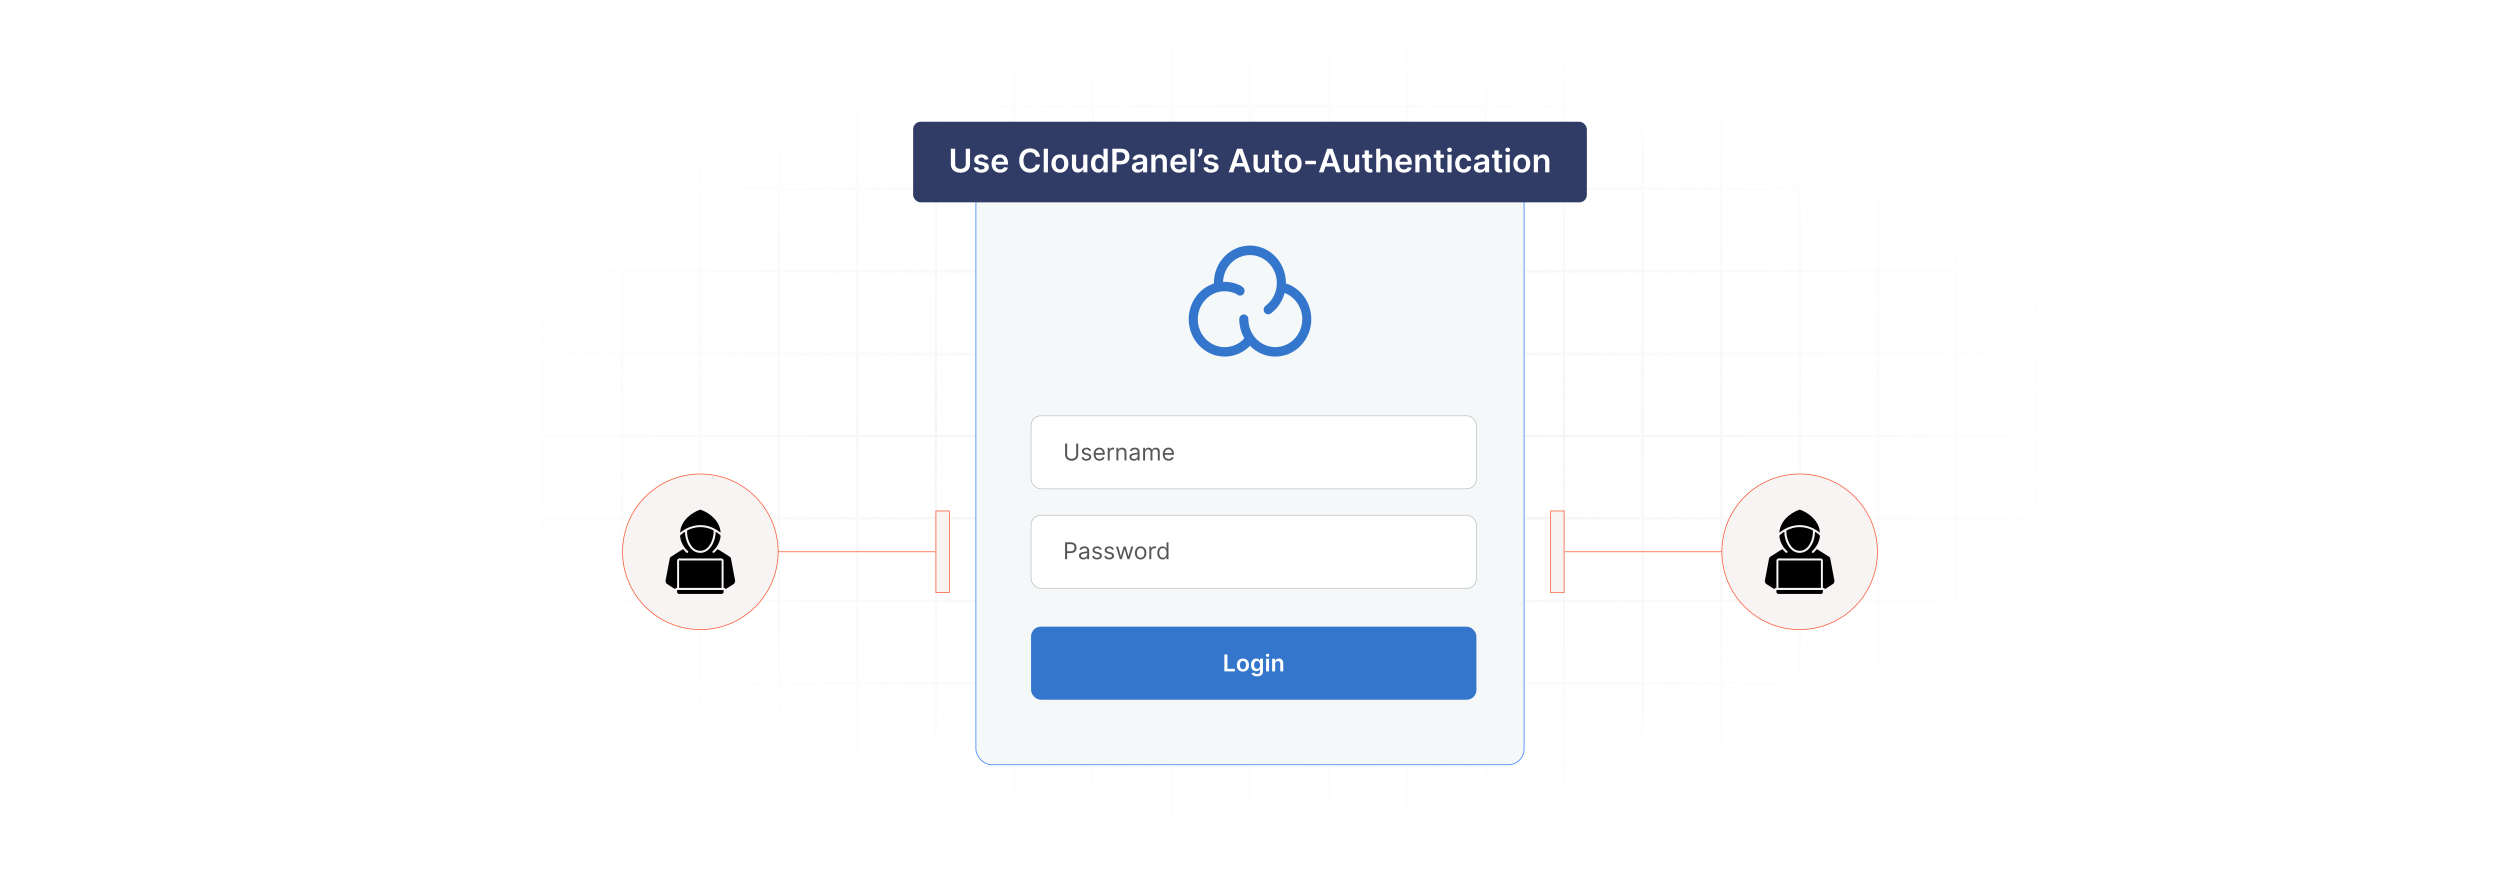 <?xml version="1.0" encoding="UTF-8"?>
<svg id="Layer_1" data-name="Layer 1" xmlns="http://www.w3.org/2000/svg" xmlns:xlink="http://www.w3.org/1999/xlink" viewBox="0 0 860 300">
  <defs>
    <filter id="luminosity-invert" x="39.647" y="-.272" width="782.115" height="300.272" color-interpolation-filters="sRGB" filterUnits="userSpaceOnUse">
      <feColorMatrix result="cm" values="-1 0 0 0 1 0 -1 0 0 1 0 0 -1 0 1 0 0 0 1 0"/>
    </filter>
    <radialGradient id="radial-gradient" cx="439.235" cy="148.479" fx="439.235" fy="148.479" r="298.487" gradientTransform="translate(0 74.962) scale(1 .495)" gradientUnits="userSpaceOnUse">
      <stop offset=".123" stop-color="#000" stop-opacity=".95"/>
      <stop offset="1" stop-color="#000" stop-opacity="0"/>
    </radialGradient>
    <mask id="mask" x="39.647" y="-.272" width="782.115" height="300.272" maskUnits="userSpaceOnUse">
      <g filter="url(#luminosity-invert)">
        <rect x="39.647" y="-.272" width="782.115" height="300.272" fill="url(#radial-gradient)"/>
      </g>
    </mask>
  </defs>
  <rect y="0" width="860" height="300" fill="#fff"/>
  <g mask="url(#mask)">
    <g opacity=".4">
      <path d="M808.41,291.922H51.59V8.078h756.819v283.845ZM52.09,291.422h755.819V8.578H52.09v282.845Z" fill="#e6e6e6" stroke="#d6d6d6" stroke-miterlimit="10" stroke-width=".25"/>
      <rect x="51.84" y="36.413" width="756.319" height=".5" fill="#e6e6e6" stroke="#d6d6d6" stroke-miterlimit="10" stroke-width=".25"/>
      <rect x="51.84" y="64.747" width="756.319" height=".5" fill="#e6e6e6" stroke="#d6d6d6" stroke-miterlimit="10" stroke-width=".25"/>
      <rect x="51.84" y="93.082" width="756.319" height=".5" fill="#e6e6e6" stroke="#d6d6d6" stroke-miterlimit="10" stroke-width=".25"/>
      <rect x="51.84" y="121.415" width="756.319" height=".5" fill="none" stroke="#d6d6d6" stroke-miterlimit="10" stroke-width=".25"/>
      <rect x="51.84" y="149.75" width="756.319" height=".5" fill="#e6e6e6" stroke="#d6d6d6" stroke-miterlimit="10" stroke-width=".25"/>
      <rect x="51.84" y="178.084" width="756.319" height=".5" fill="#e6e6e6" stroke="#d6d6d6" stroke-miterlimit="10" stroke-width=".25"/>
      <rect x="51.84" y="206.418" width="756.319" height=".5" fill="#e6e6e6" stroke="#d6d6d6" stroke-miterlimit="10" stroke-width=".25"/>
      <rect x="51.84" y="234.753" width="756.319" height=".5" fill="#e6e6e6" stroke="#d6d6d6" stroke-miterlimit="10" stroke-width=".25"/>
      <rect x="51.84" y="263.087" width="756.319" height=".5" fill="#e6e6e6" stroke="#d6d6d6" stroke-miterlimit="10" stroke-width=".25"/>
      <rect x="780.898" y="8.328" width=".5" height="283.345" fill="#e6e6e6" stroke="#d6d6d6" stroke-miterlimit="10" stroke-width=".25"/>
      <rect x="753.887" y="8.328" width=".5" height="283.345" fill="#e6e6e6" stroke="#d6d6d6" stroke-miterlimit="10" stroke-width=".25"/>
      <rect x="726.875" y="8.328" width=".5" height="283.345" fill="#e6e6e6" stroke="#d6d6d6" stroke-miterlimit="10" stroke-width=".25"/>
      <rect x="699.864" y="8.328" width=".5" height="283.345" fill="#e6e6e6" stroke="#d6d6d6" stroke-miterlimit="10" stroke-width=".25"/>
      <rect x="672.852" y="8.328" width=".5" height="283.345" fill="#e6e6e6" stroke="#d6d6d6" stroke-miterlimit="10" stroke-width=".25"/>
      <rect x="645.841" y="8.328" width=".5" height="283.345" fill="#e6e6e6" stroke="#d6d6d6" stroke-miterlimit="10" stroke-width=".25"/>
      <rect x="618.83" y="8.328" width=".5" height="283.345" fill="#e6e6e6" stroke="#d6d6d6" stroke-miterlimit="10" stroke-width=".25"/>
      <rect x="591.818" y="8.328" width=".5" height="283.345" fill="#e6e6e6" stroke="#d6d6d6" stroke-miterlimit="10" stroke-width=".25"/>
      <rect x="564.807" y="8.328" width=".5" height="283.345" fill="#e6e6e6" stroke="#d6d6d6" stroke-miterlimit="10" stroke-width=".25"/>
      <rect x="537.795" y="8.328" width=".5" height="283.345" fill="#e6e6e6" stroke="#d6d6d6" stroke-miterlimit="10" stroke-width=".25"/>
      <rect x="510.784" y="8.328" width=".5" height="283.345" fill="#e6e6e6" stroke="#d6d6d6" stroke-miterlimit="10" stroke-width=".25"/>
      <rect x="483.772" y="8.328" width=".5" height="283.345" fill="#e6e6e6" stroke="#d6d6d6" stroke-miterlimit="10" stroke-width=".25"/>
      <rect x="456.761" y="8.328" width=".5" height="283.345" fill="#e6e6e6" stroke="#d6d6d6" stroke-miterlimit="10" stroke-width=".25"/>
      <rect x="429.75" y="8.328" width=".5" height="283.345" fill="#e6e6e6" stroke="#d6d6d6" stroke-miterlimit="10" stroke-width=".25"/>
      <rect x="402.738" y="8.328" width=".5" height="283.345" fill="#e6e6e6" stroke="#d6d6d6" stroke-miterlimit="10" stroke-width=".25"/>
      <rect x="375.727" y="8.328" width=".5" height="283.345" fill="#e6e6e6" stroke="#d6d6d6" stroke-miterlimit="10" stroke-width=".25"/>
      <rect x="348.716" y="8.328" width=".5" height="283.345" fill="#e6e6e6" stroke="#d6d6d6" stroke-miterlimit="10" stroke-width=".25"/>
      <rect x="321.704" y="8.328" width=".5" height="283.345" fill="#e6e6e6" stroke="#d6d6d6" stroke-miterlimit="10" stroke-width=".25"/>
      <rect x="294.693" y="8.328" width=".5" height="283.345" fill="#e6e6e6" stroke="#d6d6d6" stroke-miterlimit="10" stroke-width=".25"/>
      <rect x="267.682" y="8.328" width=".5" height="283.345" fill="#e6e6e6" stroke="#d6d6d6" stroke-miterlimit="10" stroke-width=".25"/>
      <rect x="240.67" y="8.328" width=".5" height="283.345" fill="#e6e6e6" stroke="#d6d6d6" stroke-miterlimit="10" stroke-width=".25"/>
      <rect x="213.659" y="8.328" width=".5" height="283.345" fill="#e6e6e6" stroke="#d6d6d6" stroke-miterlimit="10" stroke-width=".25"/>
      <rect x="186.648" y="8.328" width=".5" height="283.345" fill="#e6e6e6" stroke="#d6d6d6" stroke-miterlimit="10" stroke-width=".25"/>
      <rect x="159.636" y="8.328" width=".5" height="283.345" fill="#e6e6e6" stroke="#d6d6d6" stroke-miterlimit="10" stroke-width=".25"/>
      <rect x="132.625" y="8.328" width=".5" height="283.345" fill="#e6e6e6" stroke="#d6d6d6" stroke-miterlimit="10" stroke-width=".25"/>
      <rect x="105.613" y="8.328" width=".5" height="283.345" fill="#e6e6e6" stroke="#d6d6d6" stroke-miterlimit="10" stroke-width=".25"/>
      <rect x="78.602" y="8.328" width=".5" height="283.345" fill="#e6e6e6" stroke="#d6d6d6" stroke-miterlimit="10" stroke-width=".25"/>
    </g>
  </g>
  <rect x="335.71" y="64.747" width="188.58" height="198.341" rx="5.45" ry="5.45" fill="#f4f8f9" stroke="#2c7afa" stroke-miterlimit="10" stroke-width=".25"/>
  <path d="M448.287,101.635c-1.525-1.937-3.592-3.378-5.935-4.142v-.151c0-7.091-5.546-12.87-12.383-12.87-6.842,0-12.39,5.767-12.39,12.873v.176c-5.008,1.64-8.665,6.518-8.665,12.272,0,7.091,5.551,12.873,12.388,12.873,3.28-.007,6.423-1.344,8.703-3.705,2.276,2.361,5.415,3.7,8.693,3.705,6.824,0,12.39-5.767,12.39-12.873,0-2.964-1.005-5.862-2.801-8.158ZM438.697,119.41c-5.101,0-9.256-4.315-9.256-9.62.013-.874-.691-1.603-1.565-1.623-.864.013-1.567.728-1.567,1.592v.033c0,2.404.645,4.659,1.748,6.586-1.713,1.931-4.175,3.042-6.757,3.047-5.104,0-9.261-4.318-9.261-9.62s4.157-9.617,9.261-9.617c1.105,0,2.18.206,3.21.588.013,0,.023.013.035.013.357.126.859.369,1.015.505.276.254.64.394,1.015.394.46,0,.894-.211,1.181-.57.563-.681.485-1.695-.171-2.286-.683-.6-1.748-1.01-2.009-1.105-1.361-.517-2.806-.781-4.262-.779-.198,0-.394,0-.593.013.211-5.124,4.275-9.221,9.261-9.221,5.101,0,9.256,4.315,9.256,9.62.01,3.079-1.434,5.988-3.893,7.842-.698.532-.859,1.53-.369,2.256.301.437.791.683,1.278.683.314,0,.628-.095.907-.301,2.336-1.751,4.014-4.24,4.76-7.063,3.577,1.379,6.061,4.971,6.061,9.03-.013,5.29-4.167,9.605-9.283,9.605Z" fill="#3376cc"/>
  <g>
    <rect x="354.688" y="143.014" width="153.196" height="25.134" rx="3.356" ry="3.356" fill="#fff" stroke="#bfbfbf" stroke-miterlimit="10" stroke-width=".25"/>
    <rect x="354.688" y="177.246" width="153.196" height="25.134" rx="3.356" ry="3.356" fill="#fff" stroke="#bfbfbf" stroke-miterlimit="10" stroke-width=".25"/>
    <g>
      <path d="M370.907,152.585v3.849c0,1.306-1.033,2.066-2.259,2.066s-2.259-.761-2.259-2.066v-3.849h.704v3.849c0,.908.727,1.407,1.555,1.407.829,0,1.556-.499,1.556-1.407v-3.849h.704Z" fill="#565656"/>
      <path d="M374.716,155.185c-.116-.301-.357-.624-.942-.624-.534,0-.931.273-.931.646,0,.335.233.509.75.636l.647.159c.777.19,1.158.573,1.158,1.181,0,.752-.69,1.306-1.703,1.306-.891,0-1.502-.395-1.658-1.136l.636-.158c.119.468.463.703,1.011.703.624,0,1.022-.306,1.022-.681,0-.301-.207-.511-.647-.613l-.727-.17c-.8-.188-1.158-.591-1.158-1.192,0-.737.681-1.26,1.601-1.26.862,0,1.333.414,1.544,1.033l-.602.17Z" fill="#565656"/>
      <path d="M376.207,156.252c0-1.34.783-2.271,1.964-2.271.908,0,1.873.557,1.873,2.18v.283h-3.164c.031.935.573,1.442,1.359,1.442.525,0,.919-.228,1.09-.682l.647.182c-.205.659-.852,1.102-1.737,1.102-1.26,0-2.032-.896-2.032-2.236ZM379.364,155.866c0-.738-.466-1.283-1.192-1.283-.766,0-1.246.605-1.291,1.283h2.483Z" fill="#565656"/>
      <path d="M381.071,154.038h.647v.658h.045c.159-.432.613-.727,1.135-.727.099,0,.275.006.352.012v.681c-.045-.011-.23-.045-.408-.045-.636,0-1.102.432-1.102,1.022v2.759h-.67v-4.359Z" fill="#565656"/>
      <path d="M384.718,158.398h-.669v-4.359h.647v.682h.057c.205-.443.613-.738,1.272-.738.883,0,1.476.533,1.476,1.647v2.769h-.67v-2.725c0-.684-.377-1.09-.999-1.09-.642,0-1.113.432-1.113,1.192v2.622Z" fill="#565656"/>
      <path d="M388.525,157.16c0-.999.883-1.178,1.691-1.283.795-.102,1.124-.073,1.124-.398v-.022c0-.559-.304-.886-.919-.886-.639,0-.988.341-1.135.659l-.636-.228c.34-.795,1.09-1.022,1.748-1.022.556,0,1.612.159,1.612,1.544v2.872h-.67v-.59h-.034c-.136.283-.534.692-1.294.692-.829,0-1.487-.488-1.487-1.34ZM391.341,156.819v-.613c-.114.137-.874.216-1.158.25-.522.068-.988.228-.988.738,0,.465.386.703.919.703.795,0,1.226-.533,1.226-1.078Z" fill="#565656"/>
      <path d="M393.242,154.038h.647v.682h.057c.182-.466.602-.738,1.169-.738.573,0,.954.273,1.169.738h.046c.224-.452.681-.738,1.305-.738.778,0,1.329.474,1.329,1.498v2.918h-.67v-2.918c0-.644-.409-.896-.886-.896-.613,0-.965.414-.965.977v2.838h-.681v-2.985c0-.497-.355-.829-.863-.829-.522,0-.988.451-.988,1.09v2.725h-.669v-4.359Z" fill="#565656"/>
      <path d="M399.992,156.252c0-1.34.783-2.271,1.964-2.271.908,0,1.873.557,1.873,2.18v.283h-3.164c.031.935.573,1.442,1.359,1.442.525,0,.919-.228,1.09-.682l.647.182c-.205.659-.852,1.102-1.737,1.102-1.26,0-2.032-.896-2.032-2.236ZM403.148,155.866c0-.738-.466-1.283-1.192-1.283-.766,0-1.246.605-1.291,1.283h2.483Z" fill="#565656"/>
    </g>
    <g>
      <path d="M366.389,186.559h1.964c1.365,0,1.975.811,1.975,1.839s-.61,1.851-1.964,1.851h-1.272v2.123h-.704v-5.812ZM368.341,189.624c.934,0,1.294-.528,1.294-1.227s-.36-1.215-1.306-1.215h-1.237v2.441h1.248Z" fill="#565656"/>
      <path d="M371.173,191.134c0-.999.883-1.178,1.691-1.283.795-.102,1.124-.073,1.124-.398v-.022c0-.559-.304-.886-.919-.886-.639,0-.988.341-1.135.659l-.636-.228c.34-.795,1.09-1.022,1.748-1.022.557,0,1.612.159,1.612,1.544v2.872h-.67v-.59h-.034c-.136.283-.533.692-1.294.692-.829,0-1.487-.488-1.487-1.34ZM373.989,190.793v-.613c-.113.137-.874.216-1.158.25-.522.068-.987.228-.987.738,0,.465.386.703.919.703.794,0,1.226-.533,1.226-1.078Z" fill="#565656"/>
      <path d="M378.375,189.158c-.116-.301-.357-.624-.942-.624-.534,0-.931.273-.931.646,0,.335.233.509.75.636l.647.159c.777.19,1.158.573,1.158,1.181,0,.752-.69,1.306-1.703,1.306-.891,0-1.502-.395-1.658-1.136l.636-.158c.119.468.463.703,1.011.703.624,0,1.022-.306,1.022-.681,0-.301-.207-.511-.647-.613l-.727-.17c-.8-.188-1.158-.591-1.158-1.192,0-.737.681-1.26,1.601-1.26.862,0,1.333.414,1.544,1.033l-.602.17Z" fill="#565656"/>
      <path d="M382.557,189.158c-.116-.301-.357-.624-.942-.624-.533,0-.931.273-.931.646,0,.335.233.509.749.636l.647.159c.777.19,1.158.573,1.158,1.181,0,.752-.69,1.306-1.703,1.306-.891,0-1.502-.395-1.658-1.136l.636-.158c.119.468.463.703,1.01.703.625,0,1.022-.306,1.022-.681,0-.301-.207-.511-.647-.613l-.727-.17c-.8-.188-1.158-.591-1.158-1.192,0-.737.681-1.26,1.601-1.26.863,0,1.334.414,1.544,1.033l-.602.17Z" fill="#565656"/>
      <path d="M383.912,188.012h.704l.942,3.338h.045l.931-3.338h.715l.92,3.326h.045l.942-3.326h.704l-1.328,4.359h-.659l-.954-3.349h-.068l-.954,3.349h-.659l-1.328-4.359Z" fill="#565656"/>
      <path d="M390.4,190.214c0-1.362.794-2.259,1.975-2.259s1.976.896,1.976,2.259c0,1.352-.795,2.248-1.976,2.248s-1.975-.896-1.975-2.248ZM393.681,190.214c0-.874-.409-1.657-1.306-1.657-.896,0-1.305.783-1.305,1.657s.409,1.647,1.305,1.647c.897,0,1.306-.772,1.306-1.647Z" fill="#565656"/>
      <path d="M395.377,188.012h.647v.658h.045c.156-.432.607-.727,1.135-.727.241,0,.42.062.556.159l-.227.567c-.094-.048-.219-.079-.386-.079-.636,0-1.102.435-1.102,1.022v2.759h-.67v-4.359Z" fill="#565656"/>
      <path d="M398.105,190.203c0-1.374.761-2.248,1.862-2.248.852,0,1.113.522,1.26.749h.057v-2.146h.67v5.812h-.647v-.67h-.079c-.147.238-.432.761-1.272.761-1.09,0-1.851-.874-1.851-2.259ZM401.295,190.191c0-.977-.431-1.635-1.248-1.635-.852,0-1.272.715-1.272,1.635,0,.931.431,1.669,1.272,1.669.806,0,1.248-.682,1.248-1.669Z" fill="#565656"/>
    </g>
  </g>
  <g>
    <rect x="354.688" y="215.572" width="153.196" height="25.134" rx="3.356" ry="3.356" fill="#3376cc"/>
    <g>
      <path d="M421.18,225.144h1.053v4.93h2.56v.883h-3.613v-5.812Z" fill="#fff"/>
      <path d="M425.476,228.793c0-1.351.812-2.253,2.089-2.253s2.089.902,2.089,2.253c0,1.349-.811,2.248-2.089,2.248s-2.089-.899-2.089-2.248ZM428.612,228.791c0-.798-.346-1.437-1.042-1.437-.707,0-1.053.639-1.053,1.437,0,.797.346,1.427,1.053,1.427.695,0,1.042-.63,1.042-1.427Z" fill="#fff"/>
      <path d="M430.498,231.58l.925-.224c.125.238.398.53,1.017.53.584,0,1.01-.264,1.01-.888v-.826h-.051c-.159.32-.508.721-1.255.721-1.004,0-1.796-.709-1.796-2.132,0-1.433.792-2.222,1.799-2.222.769,0,1.096.463,1.252.777h.057v-.721h1.014v4.431c0,1.098-.869,1.638-2.047,1.638-1.109,0-1.737-.491-1.924-1.085ZM433.456,228.757c0-.826-.363-1.374-1.024-1.374-.685,0-1.036.582-1.036,1.374,0,.803.357,1.331,1.036,1.331.655,0,1.024-.5,1.024-1.331Z" fill="#fff"/>
      <path d="M435.45,225.422c0-.31.268-.56.597-.56.326,0,.593.25.593.56,0,.307-.267.556-.593.556-.329,0-.597-.249-.597-.556ZM435.53,226.597h1.027v4.359h-1.027v-4.359Z" fill="#fff"/>
      <path d="M438.643,230.956h-1.027v-4.359h.981v.741h.052c.198-.485.646-.798,1.3-.798.899,0,1.495.596,1.492,1.641v2.775h-1.027v-2.617c0-.581-.317-.931-.849-.931-.542,0-.922.363-.922.993v2.555Z" fill="#fff"/>
    </g>
  </g>
  <g>
    <line x1="321.704" y1="189.813" x2="240.92" y2="189.813" fill="#f9f4f4" stroke="#fa5430" stroke-miterlimit="10" stroke-width=".25"/>
    <circle cx="240.92" cy="189.813" r="26.762" fill="#f9f4f4" stroke="#fa5430" stroke-miterlimit="10" stroke-width=".25"/>
    <g>
      <path d="M233.44,204.317c-.146-.08-.51-.372-.51-.538v-.822h15.98v.822c0,.139-.355.492-.51.538h-14.96Z"/>
      <polygon points="248.23 202.22 233.61 202.22 233.61 192.81 248.145 192.81 248.23 192.895 248.23 202.22"/>
      <path d="M235.65,182.946c-.021,2.823,1.466,6.715,4.624,7.194,3.825.58,5.965-3.998,5.916-7.194.036-.041.545.323.617.374.203.144.932.673,1.029.841.128.221-.075,1.106-.144,1.393-.315,1.306-1.026,2.533-1.927,3.515-.192.21-.77.544-.685.852.266.974,1.512-.857,1.807-1.014,1.241.799,2.532,1.541,3.752,2.371.199.135.59.349.699.547.131.237.202.854.264,1.153.46,2.214.807,4.455,1.266,6.67.074.453-.092.852-.387,1.185l-2.891,1.841c-.018-.336-.375-.478-.68-.454l.001-9.496c-.027-.294-.315-.511-.566-.624l-14.89.017c-.234.119-.503.326-.526.607l.001,9.496c-.305-.025-.662.118-.68.454l-2.946-1.899c-.261-.33-.403-.699-.333-1.126.456-2.215.807-4.455,1.266-6.67.063-.305.138-.952.287-1.187.105-.166.376-.309.541-.423,1.246-.864,2.615-1.631,3.888-2.462l.105.043c.246.26.885,1.083,1.174,1.209.226.099.463.001.529-.238.085-.309-.469-.62-.658-.823-1.052-1.131-1.877-2.657-2.086-4.206-.03-.224-.122-.54-.012-.731.089-.155.834-.701,1.029-.841.068-.049.581-.416.617-.374Z"/>
      <path d="M245.501,182.501c.085,2.602-1.272,6.706-4.327,6.963-3.384.285-5.022-4.23-4.809-6.978,2.857-1.551,6.286-1.553,9.136.015Z"/>
      <path d="M247.889,183.229c-1.223-.921-2.555-1.732-4.036-2.169-3.538-1.044-7.065-.116-9.875,2.169.038-2.771,2.005-5.142,4.227-6.599.843-.553,1.768-1.024,2.735-1.321,3.419,1.189,6.752,4.075,6.95,7.92Z"/>
    </g>
    <rect x="321.954" y="175.771" width="4.62" height="28.084" fill="#f9f4f4" stroke="#fa5430" stroke-miterlimit="10" stroke-width=".25"/>
  </g>
  <g>
    <line x1="538.295" y1="189.813" x2="619.08" y2="189.813" fill="#f9f4f4" stroke="#fa5430" stroke-miterlimit="10" stroke-width=".25"/>
    <circle cx="619.08" cy="189.813" r="26.762" fill="#f9f4f4" stroke="#fa5430" stroke-miterlimit="10" stroke-width=".25"/>
    <g>
      <path d="M626.559,204.317c.146-.08.51-.372.51-.538v-.822s-15.98,0-15.98,0v.822c0,.139.355.492.51.538h14.96Z"/>
      <polygon points="611.77 202.22 626.389 202.22 626.389 192.81 611.855 192.81 611.77 192.895 611.77 202.22"/>
      <path d="M624.35,182.946c.021,2.823-1.466,6.715-4.624,7.194-3.825.58-5.965-3.998-5.916-7.194-.036-.041-.545.323-.617.374-.203.144-.932.673-1.029.841-.128.221.075,1.106.144,1.393.315,1.306,1.026,2.533,1.927,3.515.192.21.77.544.685.852-.266.974-1.512-.857-1.807-1.014-1.241.799-2.532,1.541-3.752,2.371-.199.135-.59.349-.699.547-.131.237-.202.854-.264,1.153-.46,2.214-.807,4.455-1.266,6.67-.074.453.092.852.387,1.185l2.891,1.841c.018-.336.375-.478.68-.454l-.001-9.496c.027-.294.315-.511.566-.624l14.89.017c.234.119.503.326.526.607l-.001,9.496c.305-.025.662.118.68.454l2.946-1.899c.261-.33.403-.699.333-1.126-.456-2.215-.807-4.455-1.266-6.67-.063-.305-.138-.952-.287-1.187-.105-.166-.376-.309-.541-.423-1.246-.864-2.615-1.631-3.888-2.462l-.105.043c-.246.26-.885,1.083-1.174,1.209-.226.099-.463.001-.529-.238-.085-.309.469-.62.658-.823,1.052-1.131,1.877-2.657,2.086-4.206.03-.224.122-.54.012-.731-.089-.155-.834-.701-1.029-.841-.068-.049-.581-.416-.617-.374Z"/>
      <path d="M614.499,182.501c-.085,2.602,1.272,6.706,4.327,6.963,3.384.285,5.022-4.23,4.809-6.978-2.857-1.551-6.286-1.553-9.136.015Z"/>
      <path d="M612.11,183.229c1.223-.921,2.555-1.732,4.036-2.169,3.538-1.044,7.065-.116,9.875,2.169-.038-2.771-2.005-5.142-4.227-6.599-.843-.553-1.768-1.024-2.735-1.321-3.419,1.189-6.752,4.075-6.95,7.92Z"/>
    </g>
    <rect x="533.425" y="175.771" width="4.62" height="28.084" transform="translate(1071.47 379.626) rotate(-180)" fill="#f9f4f4" stroke="#fa5430" stroke-miterlimit="10" stroke-width=".25"/>
  </g>
  <g>
    <rect x="314.117" y="41.883" width="231.765" height="27.724" rx="2.6" ry="2.6" fill="#303c66"/>
    <g>
      <path d="M333.696,51.165v5.372c0,1.841-1.42,2.876-3.297,2.876-1.884,0-3.297-1.035-3.297-2.876v-5.372h1.472v5.336c0,1.004.805,1.587,1.825,1.587,1.023,0,1.829-.583,1.829-1.587v-5.336h1.468Z" fill="#fff"/>
      <path d="M338.736,54.95c-.111-.401-.46-.762-1.123-.762-.599,0-1.055.285-1.051.698-.004.352.242.567.861.706l1.04.222c1.15.25,1.71.782,1.714,1.65-.004,1.154-1.079,1.944-2.603,1.944-1.496,0-2.436-.663-2.614-1.781l1.4-.135c.123.547.551.833,1.21.833.682,0,1.135-.314,1.135-.731,0-.345-.262-.571-.821-.694l-1.04-.218c-1.17-.242-1.718-.829-1.714-1.718-.004-1.127.996-1.849,2.464-1.849,1.428,0,2.253.658,2.452,1.69l-1.309.144Z" fill="#fff"/>
      <path d="M341.096,56.279c0-1.881,1.139-3.162,2.884-3.162,1.5,0,2.785.94,2.785,3.078v.44h-4.245c.012,1.044.627,1.654,1.555,1.654.619,0,1.095-.27,1.29-.785l1.341.15c-.254,1.06-1.23,1.754-2.65,1.754-1.837,0-2.959-1.218-2.959-3.13ZM345.389,55.668c-.008-.829-.564-1.433-1.389-1.433-.856,0-1.432.655-1.476,1.433h2.864Z" fill="#fff"/>
      <path d="M356.28,53.906c-.171-.972-.944-1.531-1.932-1.531-1.329,0-2.266,1.02-2.266,2.853,0,1.864.944,2.853,2.262,2.853.972,0,1.75-.536,1.936-1.487l1.483.008c-.226,1.551-1.507,2.801-3.439,2.801-2.142,0-3.721-1.552-3.721-4.174,0-2.626,1.599-4.174,3.721-4.174,1.801,0,3.19,1.048,3.439,2.853h-1.483Z" fill="#fff"/>
      <path d="M360.482,59.29h-1.436v-8.125h1.436v8.125Z" fill="#fff"/>
      <path d="M361.694,56.267c0-1.888,1.135-3.149,2.92-3.149s2.92,1.262,2.92,3.149c0,1.885-1.135,3.143-2.92,3.143s-2.92-1.258-2.92-3.143ZM366.078,56.263c0-1.114-.484-2.007-1.456-2.007-.988,0-1.472.893-1.472,2.007,0,1.115.484,1.996,1.472,1.996.972,0,1.456-.881,1.456-1.996Z" fill="#fff"/>
      <path d="M372.627,53.196h1.436v6.094h-1.393v-1.083h-.064c-.278.683-.92,1.162-1.833,1.162-1.198,0-2.031-.829-2.031-2.293v-3.88h1.436v3.658c0,.773.46,1.262,1.151,1.262.635,0,1.297-.461,1.297-1.389v-3.531Z" fill="#fff"/>
      <path d="M375.284,56.251c0-2.031,1.107-3.134,2.516-3.134,1.075,0,1.523.646,1.742,1.087h.059v-3.039h1.44v8.125h-1.413v-.96h-.087c-.227.444-.698,1.067-1.746,1.067-1.436,0-2.511-1.139-2.511-3.147ZM379.628,56.243c0-1.183-.508-1.948-1.432-1.948-.956,0-1.448.814-1.448,1.948,0,1.143.499,1.976,1.448,1.976.916,0,1.432-.793,1.432-1.976Z" fill="#fff"/>
      <path d="M382.633,51.165h3.047c1.869,0,2.865,1.139,2.865,2.689,0,1.563-1.008,2.69-2.884,2.69h-1.555v2.745h-1.472v-8.125ZM385.462,55.335c1.095,0,1.583-.615,1.583-1.48,0-.864-.488-1.46-1.591-1.46h-1.349v2.94h1.356Z" fill="#fff"/>
      <path d="M389.36,57.58c0-1.373,1.131-1.726,2.313-1.853,1.075-.115,1.508-.135,1.508-.548v-.023c0-.6-.365-.94-1.032-.94-.702,0-1.107.357-1.25.773l-1.341-.19c.317-1.11,1.302-1.682,2.583-1.682,1.162,0,2.476.483,2.476,2.095v4.078h-1.381v-.837h-.047c-.262.512-.833.96-1.79.96-1.162,0-2.039-.635-2.039-1.833ZM393.185,57.105v-.719c-.186.151-.94.246-1.317.298-.643.091-1.123.321-1.123.873,0,.527.428.801,1.027.801.865,0,1.413-.575,1.413-1.253Z" fill="#fff"/>
      <path d="M397.496,59.29h-1.436v-6.094h1.373v1.035h.072c.278-.678.904-1.114,1.817-1.114,1.258,0,2.091.833,2.087,2.293v3.88h-1.437v-3.658c0-.812-.444-1.301-1.186-1.301-.758,0-1.29.508-1.29,1.389v3.57Z" fill="#fff"/>
      <path d="M402.605,56.279c0-1.881,1.139-3.162,2.884-3.162,1.5,0,2.785.94,2.785,3.078v.44h-4.245c.012,1.044.627,1.654,1.555,1.654.619,0,1.095-.27,1.29-.785l1.341.15c-.254,1.06-1.23,1.754-2.65,1.754-1.837,0-2.959-1.218-2.959-3.13ZM406.897,55.668c-.008-.829-.564-1.433-1.389-1.433-.856,0-1.432.655-1.476,1.433h2.864Z" fill="#fff"/>
      <path d="M410.919,59.29h-1.436v-8.125h1.436v8.125Z" fill="#fff"/>
      <path d="M413.611,51.975c0,.702-.436,1.535-1.02,2.019l-.667-.433c.29-.436.544-.933.544-1.579v-.817h1.143v.81Z" fill="#fff"/>
      <path d="M417.748,54.95c-.111-.401-.46-.762-1.123-.762-.599,0-1.055.285-1.051.698-.004.352.242.567.861.706l1.04.222c1.15.25,1.71.782,1.714,1.65-.004,1.154-1.079,1.944-2.603,1.944-1.496,0-2.436-.663-2.614-1.781l1.4-.135c.123.547.551.833,1.21.833.683,0,1.135-.314,1.135-.731,0-.345-.262-.571-.821-.694l-1.04-.218c-1.17-.242-1.718-.829-1.714-1.718-.004-1.127.996-1.849,2.464-1.849,1.428,0,2.253.658,2.452,1.69l-1.309.144Z" fill="#fff"/>
      <path d="M422.676,59.29l2.86-8.125h1.817l2.864,8.125h-1.571l-.675-2.004h-3.055l-.67,2.004h-1.571ZM427.575,56.105l-1.099-3.273h-.064l-1.099,3.273h2.261Z" fill="#fff"/>
      <path d="M435.103,53.196h1.437v6.094h-1.393v-1.083h-.064c-.277.683-.921,1.162-1.833,1.162-1.198,0-2.031-.829-2.031-2.293v-3.88h1.437v3.658c0,.773.46,1.262,1.15,1.262.635,0,1.297-.461,1.297-1.389v-3.531Z" fill="#fff"/>
      <path d="M441.053,54.308h-1.202v3.149c0,.579.289.706.65.706.179,0,.341-.035.421-.056l.241,1.123c-.154.052-.436.131-.845.143-1.079.032-1.912-.531-1.904-1.678v-3.388h-.865v-1.111h.865v-1.46h1.437v1.46h1.202v1.111Z" fill="#fff"/>
      <path d="M441.926,56.267c0-1.888,1.135-3.149,2.92-3.149,1.786,0,2.92,1.262,2.92,3.149,0,1.885-1.134,3.143-2.92,3.143-1.785,0-2.92-1.258-2.92-3.143ZM446.31,56.263c0-1.114-.484-2.007-1.456-2.007-.988,0-1.473.893-1.473,2.007,0,1.115.484,1.996,1.473,1.996.972,0,1.456-.881,1.456-1.996Z" fill="#fff"/>
      <path d="M452.669,56.497h-3.658v-1.183h3.658v1.183Z" fill="#fff"/>
      <path d="M453.712,59.29l2.86-8.125h1.817l2.864,8.125h-1.571l-.674-2.004h-3.055l-.671,2.004h-1.571ZM458.611,56.105l-1.099-3.273h-.064l-1.099,3.273h2.261Z" fill="#fff"/>
      <path d="M466.14,53.196h1.435v6.094h-1.392v-1.083h-.065c-.277.683-.92,1.162-1.832,1.162-1.198,0-2.031-.829-2.031-2.293v-3.88h1.435v3.658c0,.773.461,1.262,1.15,1.262.635,0,1.298-.461,1.298-1.389v-3.531Z" fill="#fff"/>
      <path d="M472.089,54.308h-1.202v3.149c0,.579.289.706.65.706.179,0,.341-.035.42-.056l.242,1.123c-.154.052-.436.131-.845.143-1.079.032-1.912-.531-1.904-1.678v-3.388h-.865v-1.111h.865v-1.46h1.437v1.46h1.202v1.111Z" fill="#fff"/>
      <path d="M474.851,59.29h-1.435v-8.125h1.404v3.066h.071c.281-.69.877-1.114,1.812-1.114,1.266,0,2.1.821,2.1,2.293v3.88h-1.437v-3.658c0-.821-.444-1.301-1.198-1.301-.769,0-1.317.508-1.317,1.389v3.57Z" fill="#fff"/>
      <path d="M479.994,56.279c0-1.881,1.139-3.162,2.885-3.162,1.5,0,2.785.94,2.785,3.078v.44h-4.245c.012,1.044.627,1.654,1.555,1.654.619,0,1.096-.27,1.29-.785l1.341.15c-.254,1.06-1.23,1.754-2.65,1.754-1.837,0-2.96-1.218-2.96-3.13ZM484.287,55.668c-.008-.829-.564-1.433-1.389-1.433-.856,0-1.432.655-1.476,1.433h2.864Z" fill="#fff"/>
      <path d="M488.309,59.29h-1.435v-6.094h1.372v1.035h.071c.278-.678.905-1.114,1.817-1.114,1.258,0,2.091.833,2.087,2.293v3.88h-1.437v-3.658c0-.812-.444-1.301-1.185-1.301-.758,0-1.29.508-1.29,1.389v3.57Z" fill="#fff"/>
      <path d="M496.723,54.308h-1.202v3.149c0,.579.289.706.65.706.179,0,.341-.035.421-.056l.241,1.123c-.154.052-.436.131-.845.143-1.079.032-1.912-.531-1.904-1.678v-3.388h-.865v-1.111h.865v-1.46h1.437v1.46h1.202v1.111Z" fill="#fff"/>
      <path d="M497.81,51.554c0-.433.373-.781.833-.781.456,0,.829.349.829.781,0,.429-.373.777-.829.777-.46,0-.833-.349-.833-.777ZM497.922,53.196h1.435v6.094h-1.435v-6.094Z" fill="#fff"/>
      <path d="M500.568,56.267c0-1.86,1.127-3.149,2.912-3.149,1.488,0,2.519.868,2.619,2.189h-1.373c-.111-.587-.535-1.031-1.226-1.031-.885,0-1.477.738-1.477,1.968,0,1.246.58,1.995,1.477,1.995.631,0,1.103-.376,1.226-1.031h1.373c-.103,1.294-1.079,2.202-2.611,2.202-1.82,0-2.92-1.298-2.92-3.143Z" fill="#fff"/>
      <path d="M506.991,57.58c0-1.373,1.131-1.726,2.313-1.853,1.074-.115,1.507-.135,1.507-.548v-.023c0-.6-.364-.94-1.031-.94-.702,0-1.106.357-1.25.773l-1.341-.19c.317-1.11,1.302-1.682,2.583-1.682,1.162,0,2.476.483,2.476,2.095v4.078h-1.381v-.837h-.048c-.262.512-.833.96-1.789.96-1.162,0-2.039-.635-2.039-1.833ZM510.815,57.105v-.719c-.186.151-.94.246-1.316.298-.644.091-1.123.321-1.123.873,0,.527.429.801,1.027.801.865,0,1.412-.575,1.412-1.253Z" fill="#fff"/>
      <path d="M516.734,54.308h-1.202v3.149c0,.579.289.706.65.706.179,0,.341-.035.421-.056l.241,1.123c-.154.052-.436.131-.845.143-1.079.032-1.912-.531-1.904-1.678v-3.388h-.865v-1.111h.865v-1.46h1.437v1.46h1.202v1.111Z" fill="#fff"/>
      <path d="M517.821,51.554c0-.433.373-.781.833-.781.456,0,.829.349.829.781,0,.429-.373.777-.829.777-.46,0-.833-.349-.833-.777ZM517.933,53.196h1.435v6.094h-1.435v-6.094Z" fill="#fff"/>
      <path d="M520.58,56.267c0-1.888,1.135-3.149,2.92-3.149,1.786,0,2.92,1.262,2.92,3.149,0,1.885-1.134,3.143-2.92,3.143-1.785,0-2.92-1.258-2.92-3.143ZM524.965,56.263c0-1.114-.484-2.007-1.456-2.007-.988,0-1.473.893-1.473,2.007,0,1.115.484,1.996,1.473,1.996.972,0,1.456-.881,1.456-1.996Z" fill="#fff"/>
      <path d="M529.065,59.29h-1.435v-6.094h1.372v1.035h.071c.278-.678.905-1.114,1.817-1.114,1.258,0,2.091.833,2.087,2.293v3.88h-1.437v-3.658c0-.812-.444-1.301-1.185-1.301-.758,0-1.29.508-1.29,1.389v3.57Z" fill="#fff"/>
    </g>
  </g>
</svg>